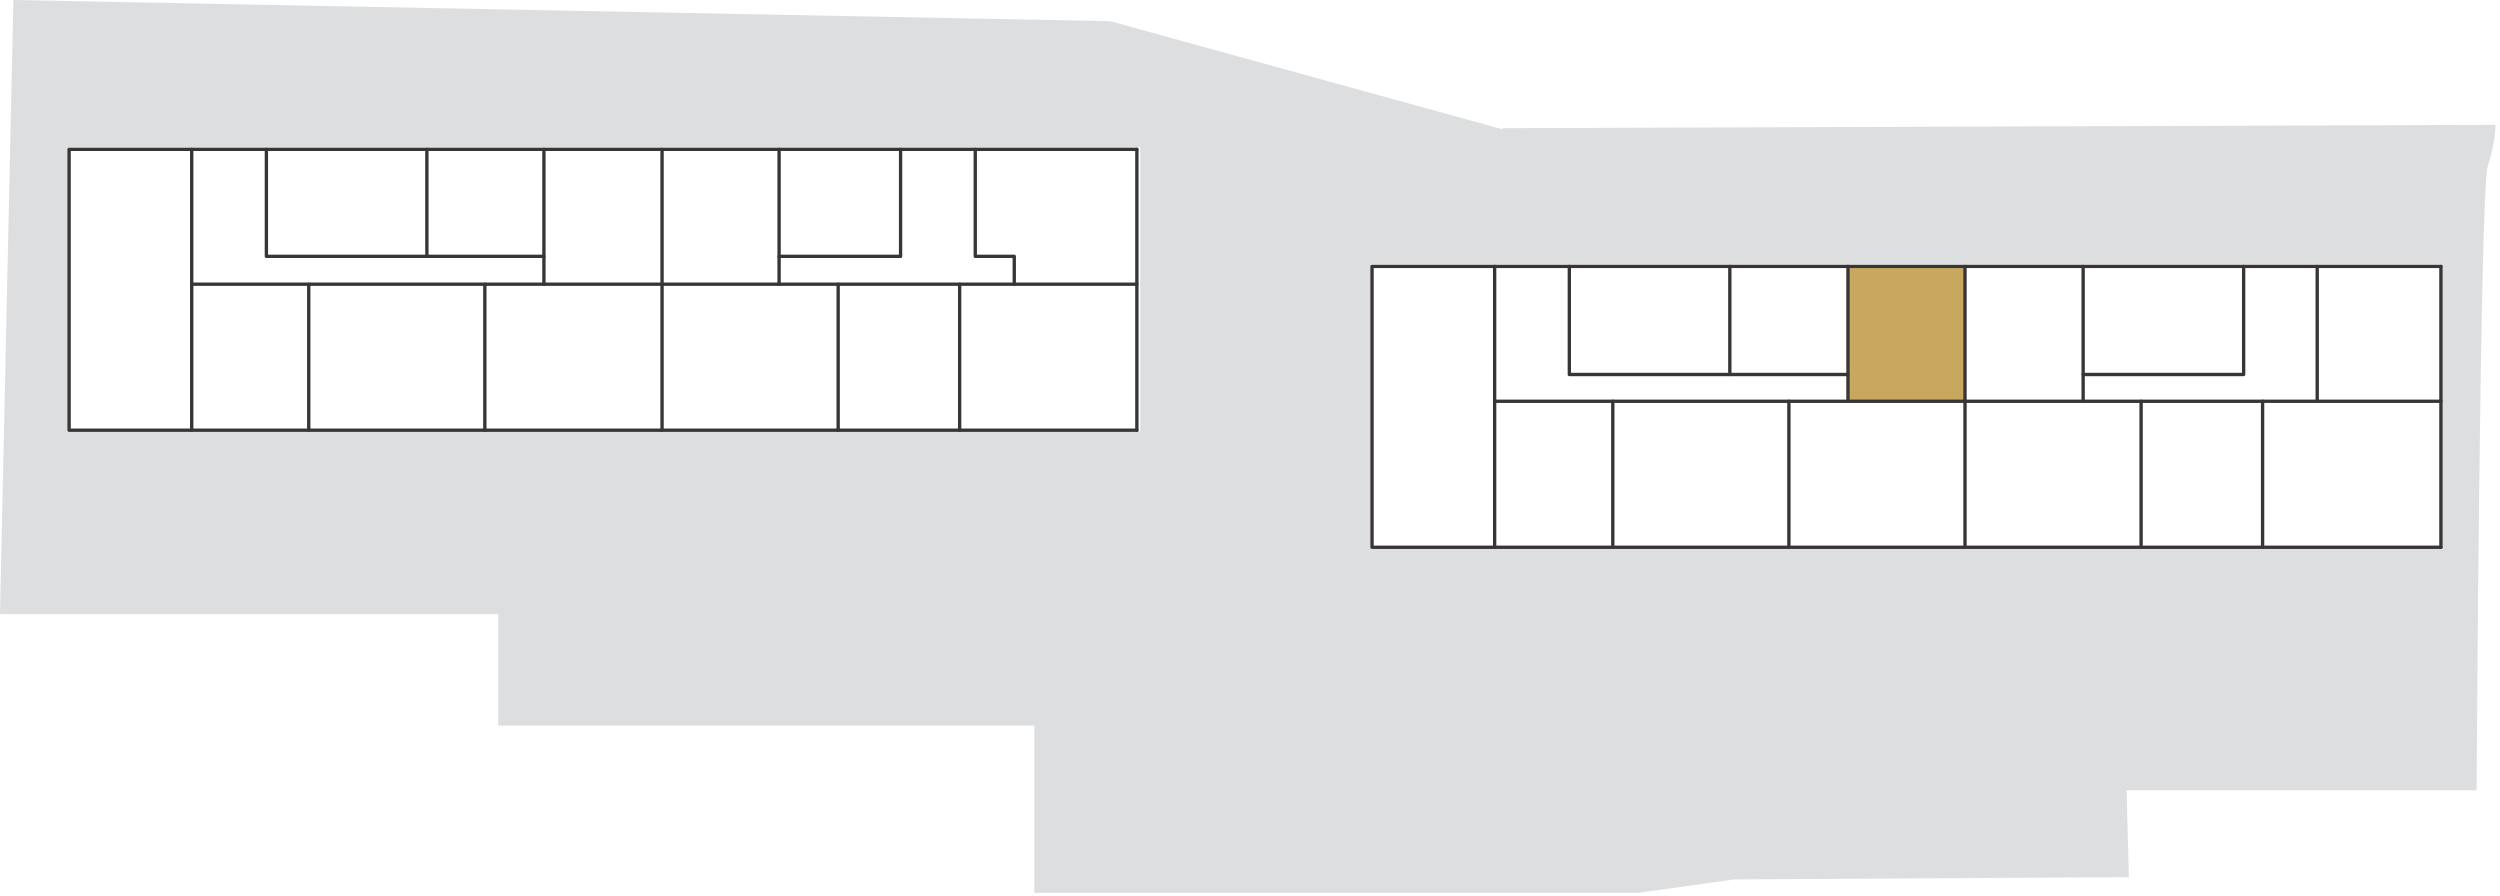 <?xml version="1.0" encoding="UTF-8"?>
<svg xmlns="http://www.w3.org/2000/svg" version="1.1" viewBox="0 0 224.3 80.4">
  <defs>
    <style>
      .cls-1, .cls-2 {
        fill: none;
      }

      .cls-3 {
        fill: #dddedf;
      }

      .cls-2 {
        stroke: #383536;
        stroke-linecap: round;
        stroke-linejoin: round;
        stroke-width: .3px;
      }

      .cls-4 {
        fill: #c8a85f;
      }
    </style>
  </defs>
  <!-- Generator: Adobe Illustrator 28.6.0, SVG Export Plug-In . SVG Version: 1.2.0 Build 709)  -->
  <g>
    <g id="Layer_1">
      <g id="Layer_1-2" data-name="Layer_1">
        <path class="cls-3" d="M134.8,11.6L99.6,1.9,1.2,0,0,55.1h44.7v10h48.1v15h54.2l8.6-1.2,35.4-.2-.2-7.8h31.4s.3-54,1-56,.7-3.7.7-3.7l-89.1.3h0ZM102.3,38.7H6.2V13.2h96.1v25.4h0ZM219.1,49.1h-96.1v-25.4h96.1v25.4Z"/>
        <rect class="cls-4" x="165.8" y="24" width="10.5" height="11.9"/>
        <rect class="cls-1" x="6.2" y="13.3" width="11.1" height="25.3"/>
        <line class="cls-1" x1=".1" x2=".1" y2="80.4"/>
        <line class="cls-1" x1="224.3" y1="80.4" x2="224.3"/>
        <line class="cls-2" x1="134.1" y1="23.9" x2="134.1" y2="49.1"/>
        <line class="cls-2" x1="144.7" y1="36" x2="144.7" y2="49.1"/>
        <line class="cls-2" x1="160.5" y1="36" x2="160.5" y2="49.1"/>
        <line class="cls-2" x1="165.8" y1="36" x2="165.8" y2="23.9"/>
        <line class="cls-2" x1="155.2" y1="33.6" x2="155.2" y2="23.9"/>
        <polyline class="cls-2" points="165.8 33.6 140.8 33.6 140.8 23.9"/>
        <line class="cls-2" x1="203" y1="36" x2="203" y2="49.1"/>
        <line class="cls-2" x1="192.1" y1="36" x2="192.1" y2="49.1"/>
        <line class="cls-2" x1="186.9" y1="36" x2="186.9" y2="23.9"/>
        <polyline class="cls-2" points="186.9 33.6 201.3 33.6 201.3 23.9"/>
        <line class="cls-2" x1="207.9" y1="36" x2="207.9" y2="23.9"/>
        <line class="cls-2" x1="17.2" y1="13.4" x2="17.2" y2="38.6"/>
        <line class="cls-2" x1="27.7" y1="25.5" x2="27.7" y2="38.6"/>
        <line class="cls-2" x1="43.5" y1="25.5" x2="43.5" y2="38.6"/>
        <line class="cls-2" x1="48.8" y1="25.5" x2="48.8" y2="13.4"/>
        <line class="cls-2" x1="38.3" y1="23" x2="38.3" y2="13.4"/>
        <polyline class="cls-2" points="48.8 23 23.9 23 23.9 13.4"/>
        <line class="cls-2" x1="86.1" y1="25.5" x2="86.1" y2="38.6"/>
        <line class="cls-2" x1="75.2" y1="25.5" x2="75.2" y2="38.6"/>
        <line class="cls-2" x1="69.9" y1="25.5" x2="69.9" y2="13.4"/>
        <polyline class="cls-2" points="69.9 23 80.8 23 80.8 13.4"/>
        <polyline class="cls-2" points="91 25.5 91 23 87.5 23 87.5 13.4"/>
        <line class="cls-2" x1="102" y1="38.6" x2="102" y2="13.4"/>
        <line class="cls-2" x1="59.4" y1="13.4" x2="59.4" y2="38.6"/>
        <line class="cls-2" x1="17.2" y1="25.5" x2="102" y2="25.5"/>
        <polyline class="cls-2" points="102 38.6 6.2 38.6 6.2 13.4 102 13.4"/>
        <line class="cls-2" x1="176.3" y1="23.9" x2="176.3" y2="49.1"/>
        <line class="cls-2" x1="219" y1="49.1" x2="219" y2="23.9"/>
        <line class="cls-2" x1="134.1" y1="36" x2="219" y2="36"/>
        <polyline class="cls-2" points="219 49.1 123.1 49.1 123.1 23.9 219 23.9"/>
      </g>
    </g>
  </g>
</svg>